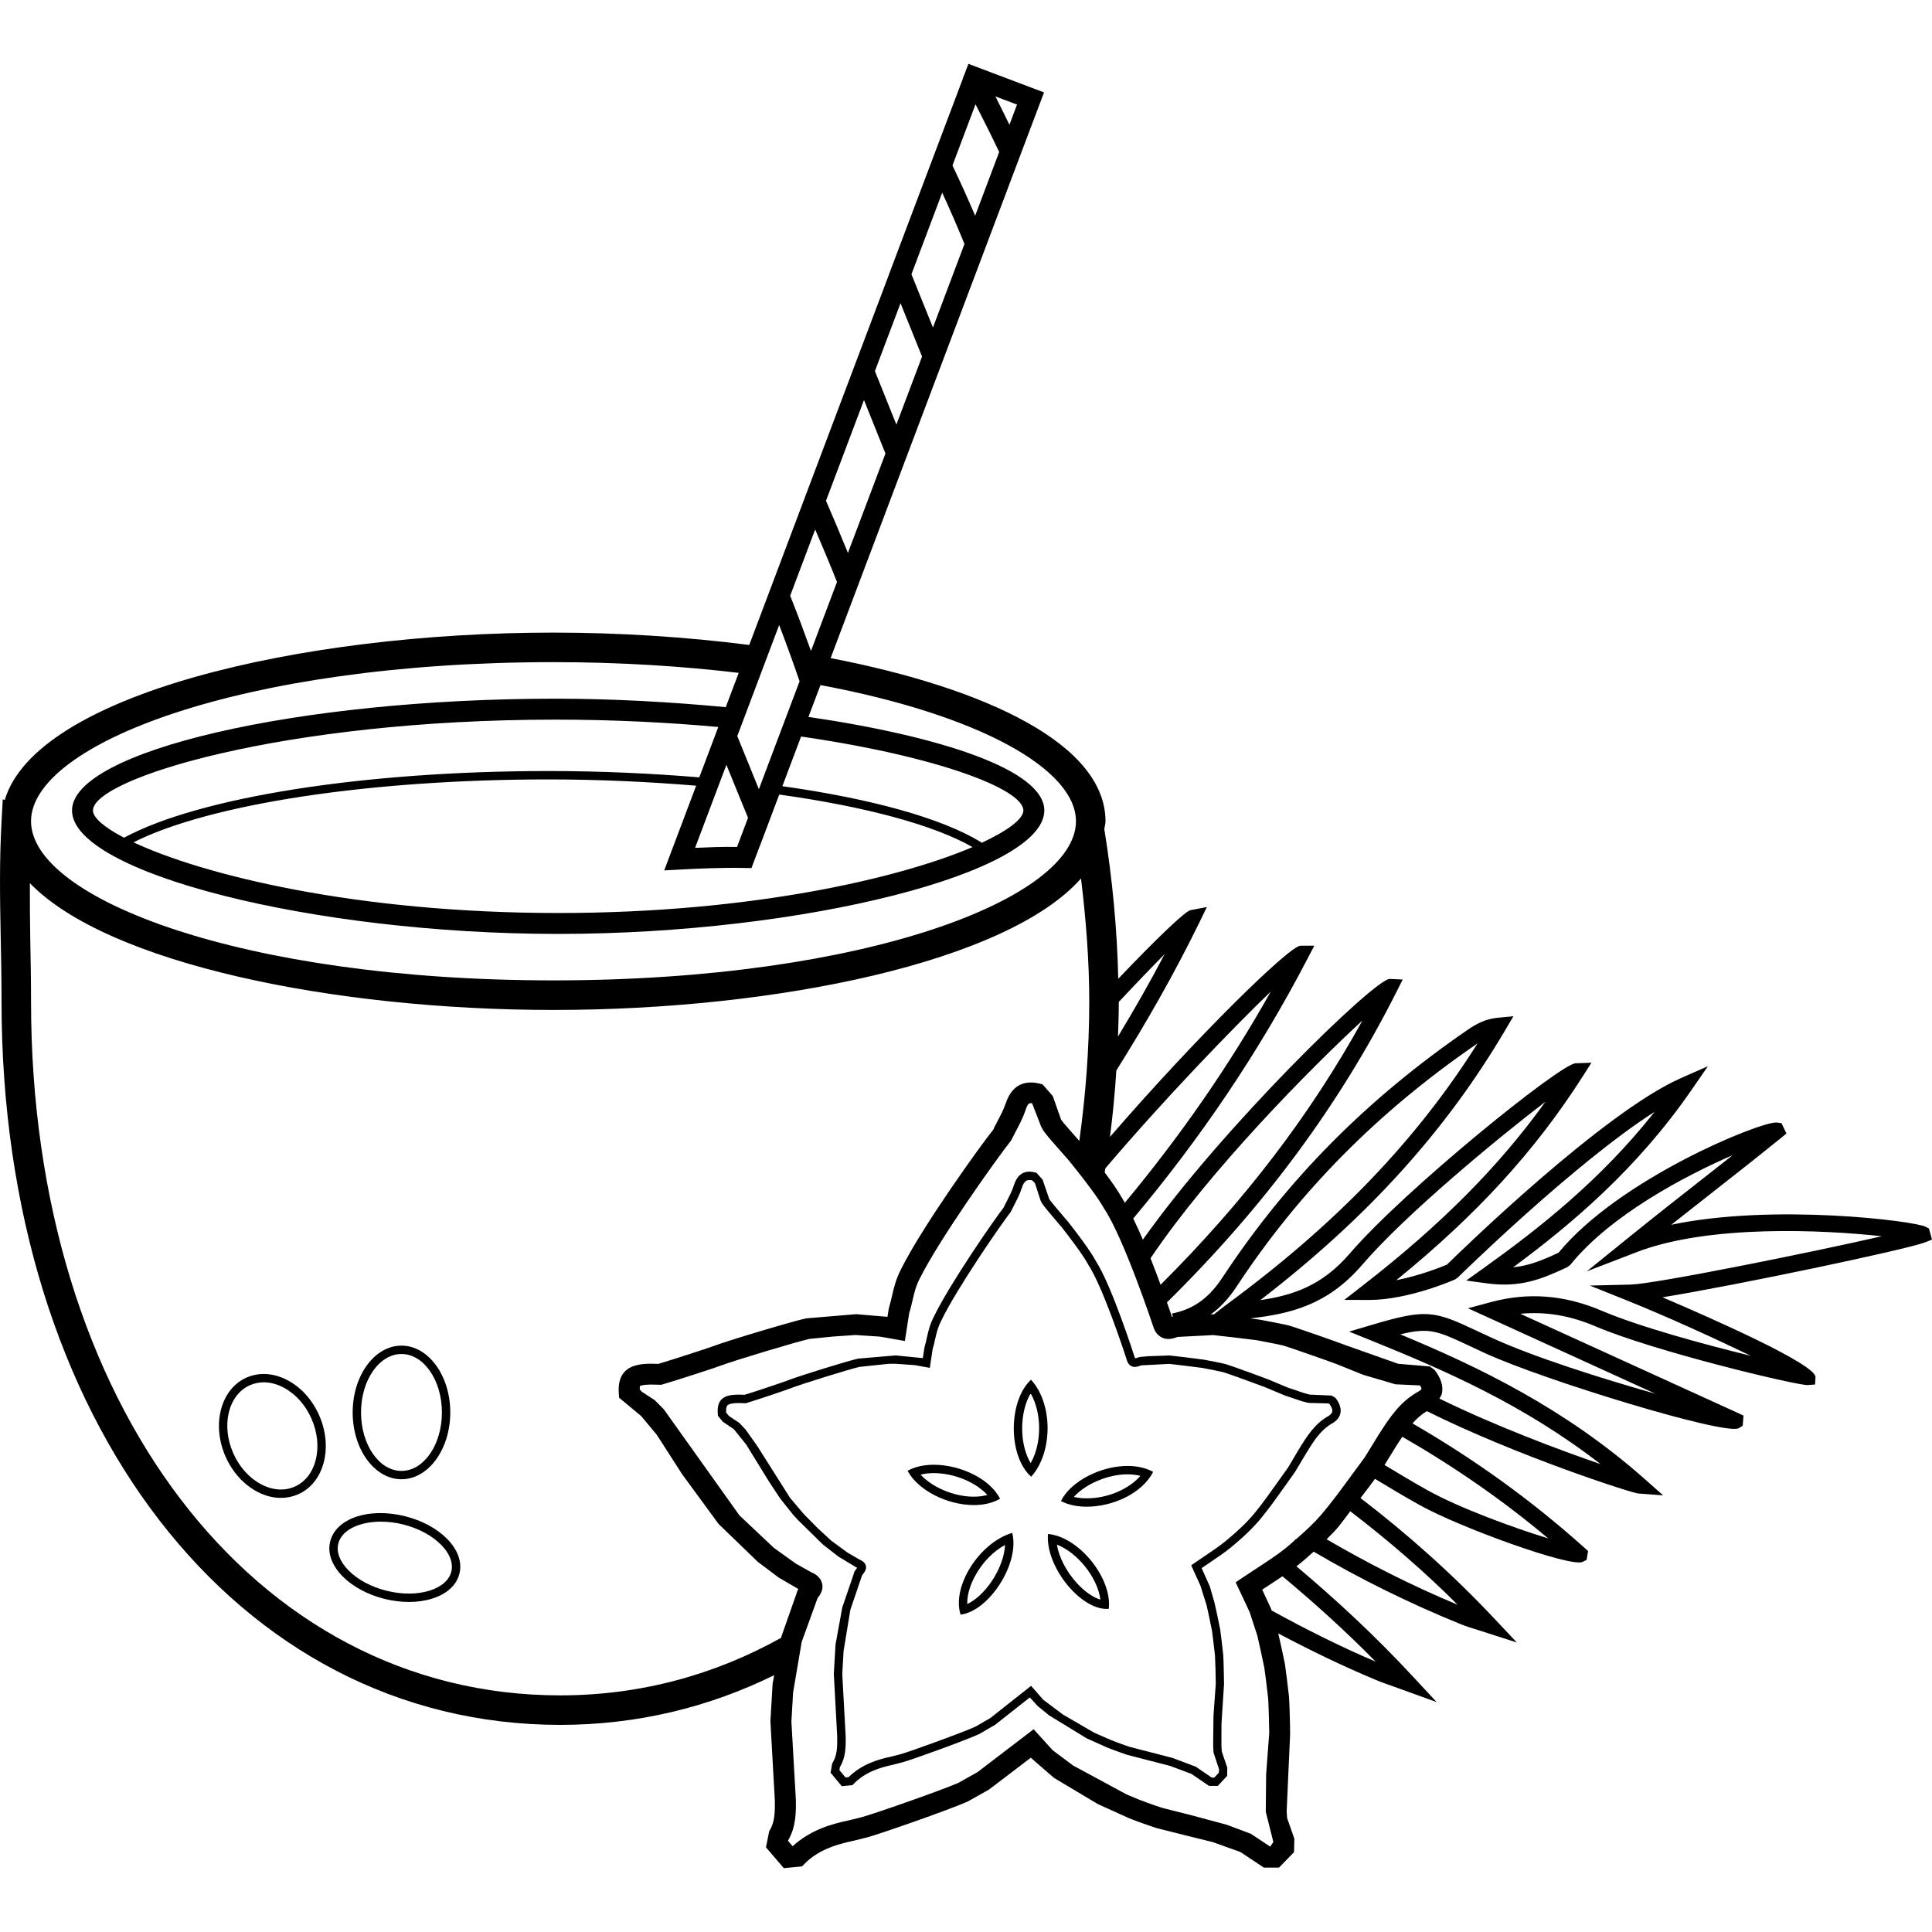 <?xml version="1.0" encoding="iso-8859-1"?>
<!-- Uploaded to: SVG Repo, www.svgrepo.com, Generator: SVG Repo Mixer Tools -->
<svg fill="#000000" height="800px" width="800px" version="1.1" id="Layer_1" xmlns="http://www.w3.org/2000/svg" xmlns:xlink="http://www.w3.org/1999/xlink" 
	 viewBox="0 0 261.611 261.611" xml:space="preserve">
<g>
	<g>
		<g>
			<path d="M261.611,167.853l-0.412-1.5l-0.452-0.24c-1.532-0.788-20.62-3.18-34.44-0.268c2.048-1.624,3.852-3.044,5.64-4.44
				c2.848-2.236,5.648-4.424,9.28-7.364l0.676-0.552l-0.672-1.404l-0.628-0.084c-0.032-0.004-0.068-0.004-0.104-0.004
				c-2.46,0-21.252,7.664-29.46,17.632c-2.18,1.02-4.004,1.768-6.144,1.976c8.016-5.916,16.808-13.392,24.088-23.924l2.284-3.304
				l-3.676,1.62c-10.48,4.632-29.604,23.228-31.664,25.248c-0.748,0.312-3.656,1.484-6.86,2.108
				c10.944-8.896,18.828-17.532,25.272-27.636l1.156-1.816l-2.152,0.08c-2.056,0.072-23.168,17.14-30.584,25.772
				c-3.728,4.336-7.66,5.644-12.108,6.3c14.468-11.14,25.064-22.828,33.148-36.524l1.132-1.92l-2.22,0.216
				c-1.652,0.16-2.952,0.924-3.904,1.576c-13.716,9.4-24.604,20.396-33.292,33.612c-2.04,3.1-4.276,4.34-6.832,4.856
				c0.076,0.14,0.104,0.284,0.14,0.424l-0.128,0.016c-0.144-0.428-0.392-1.14-0.676-1.952c13.156-12.96,23.396-26.788,31.132-42.152
				l0.788-1.568l-1.752-0.08h-0.012c-2.012,0-22.58,19.992-33.42,35.304c-0.432-1.016-0.868-1.968-1.304-2.86
				c9.096-10.848,16.988-22.472,23.652-35.284l0.86-1.656h-1.868c-1.464,0-13.996,12.252-25.796,25.892
				c0.384-2.944,0.664-5.948,0.864-9c4.076-6.492,7.88-13.148,11.268-20.096l0.992-2.036l-2.224,0.424
				c-0.692,0.132-4.516,3.764-9.776,9.288c-0.152-6.636-0.78-13.42-1.888-20.256c0.04-0.36,0.16-0.704,0.16-1.072
				c0-10.36-15.996-17.984-37.22-22.092l2.408-6.388v0.004l8.052-21.348l6.46-17.124l4.248-11.26v-0.004l4.008-10.628l3.72-9.852
				l-10.24-3.868l-0.464,1.232l-0.308,0.772l0.012,0.02l-3.088,8.184l-6.916,18.32l0.004,0.008l-3.464,9.18l-8.12,21.524v0.004
				l-7.332,19.444c-8.532-1.088-17.548-1.672-26.5-1.672c-34.484,0-70.076,8.42-74.316,22.676l-0.264-0.116l-0.16,2.876
				c0,0.036,0,0.068-0.004,0.104c0,0.004,0,0.004,0,0.004c0,0.004,0,0.004,0,0.004c-0.308,5.536-0.216,10.564-0.112,15.876
				c0.056,2.74,0.108,5.552,0.108,8.536c0,56.752,31.812,97.944,75.644,97.944c10.444,0,20.176-2.396,28.984-6.732l-0.216,1.148
				l-0.3,5.092l0.6,10.7c0.028,1.672-0.012,3.044-0.764,4.184l-0.436,2.192l2.416,2.816l2.46-0.236l0.36-0.364
				c1.512-1.52,3.524-2.472,6.576-3.096l1.752-0.432c1.752-0.448,11.444-3.852,13.756-4.892l2.876-1.62l5.66-4.312l3.14,2.728
				l5.952,3.552l3.828,1.732c0.468,0.268,3.388,1.284,4.14,1.52c0.312,0.084,2.952,0.752,3.952,0.996l3.628,0.896l3.744,1.34
				l3.184,2.116h2.044l2.036-2.096l0.044-1.82l-0.98-2.792l-0.06-0.932l0.468-10.452c0-1.128-0.096-4.588-0.16-5.124
				c-0.128-1.188-0.492-4.084-0.544-4.352c-0.18-0.9-0.668-3.14-0.9-4.144c4.312,2.284,8.696,4.408,13.18,6.284
				c0.864,0.364,1.74,0.668,2.612,0.968l5.652,2.044l-3.196-3.44c-5.004-5.396-10.292-10.32-15.796-14.952
				c0.1-0.076,0.208-0.144,0.308-0.224c0.768-0.612,1.388-1.18,2.032-1.752c6.192,3.64,12.784,6.924,19.912,9.82
				c0.78,0.316,1.572,0.56,2.36,0.796l5.244,1.688l-3.036-3.224c-5.604-5.956-11.648-11.368-18.14-16.34
				c0.352-0.476,0.74-0.94,1.084-1.408c0.28-0.38,0.588-0.796,0.876-1.188c2.012,1.208,4.028,2.42,6,3.52
				c5.468,3.064,20.46,8.48,22.1,7.728l0.556-0.28l0.204-1.196l-0.464-0.416c-7.236-6.488-14.916-12.004-23.312-16.864
				c0.564-0.644,1.196-1.212,1.936-1.664c12.108,6.028,27.696,11.084,28.648,11.156l3.356,0.248l-2.52-2.228
				c-10.844-9.604-22.58-15.216-33.08-19.572c3.96-0.976,5.052-0.464,9.416,1.584l2.128,0.992
				c7.856,3.604,32.548,11.176,34.3,10.124l0.532-0.328l0.104-1.38l-30.228-13.78c3.396-0.32,6.728,0.232,10.136,1.684
				c8.088,3.444,27.124,7.972,28.744,7.972c0.02,0,0.032,0,0.048-0.004l0.992-0.076l0.056-0.992
				c0.092-1.708-13.756-7.844-20.716-10.812c10.088-1.644,32.956-6.444,35.556-7.444L261.611,167.853z M151.495,135.673
				c2.404-2.568,4.532-4.78,6.204-6.468c-1.984,3.8-4.112,7.5-6.312,11.156C151.439,138.805,151.495,137.253,151.495,135.673z
				 M167.419,174.257c8.516-12.96,19.204-23.748,32.656-32.972c-8.328,13.204-19.248,24.54-34.116,35.464l-1.58,1.224
				c-0.012,0-0.04-0.004-0.052-0.004l-0.368,0.012C165.175,177.093,166.335,175.901,167.419,174.257z M184.483,138.189
				c-7.1,12.872-16.152,24.644-27.328,35.776c-0.412-1.128-0.868-2.332-1.364-3.584
				C163.835,158.445,177.551,144.561,184.483,138.189z M149.671,158.209c8.252-9.688,17.16-18.876,22.408-23.948
				c-5.74,10.236-12.352,19.68-19.768,28.608c-0.136-0.224-0.276-0.492-0.404-0.688c-0.496-0.908-1.36-2.136-2.324-3.424
				C149.611,158.573,149.643,158.389,149.671,158.209z M135.755,13.421l1.96,0.74l-1.028,2.732c-0.624-1.28-1.256-2.56-1.9-3.836
				L135.755,13.421z M132.095,14.121c1.088,2.144,2.176,4.292,3.204,6.46l-3.252,8.628c-0.96-2.244-1.976-4.508-3.072-6.808
				L132.095,14.121z M127.583,26.089c1.084,2.352,2.088,4.676,3.016,6.944l-4.268,11.316c-0.964-2.404-1.936-4.812-2.912-7.212
				L127.583,26.089z M121.939,41.057c0.972,2.408,1.948,4.812,2.916,7.224l-3.476,9.212l-2.908-7.24L121.939,41.057z
				 M116.991,54.173l2.908,7.236l-1.572,4.164l-3.508,9.296c-0.96-2.364-1.956-4.72-2.972-7.06L116.991,54.173z M110.383,71.693
				c1.004,2.364,2.012,4.728,2.952,7.116l-3.52,9.336c-0.888-2.468-1.816-4.96-2.816-7.48L110.383,71.693z M94.691,105.261
				c-6.456-0.532-13.292-0.856-20.416-0.856c-24.92,0-47.336,3.536-57.476,9.028c-2.728-1.42-4.212-2.724-4.212-3.688
				c0-4.32,25.824-12.3,62.624-12.3c7.924,0,15.284,0.384,22.052,0.996L94.691,105.261z M98.363,103.561
				c0.972,2.396,1.94,4.788,2.928,7.176l-1.488,3.948c-2.024-0.044-3.952,0.052-5.684,0.124L98.363,103.561z M74.275,105.541
				c6.92,0,13.624,0.324,19.992,0.848l-4.328,11.472l2.168-0.116c2.376-0.128,5.492-0.272,8.652-0.216l0.996,0.016l1.124-2.976
				l0.004,0.008l2.636-6.988c11.524,1.608,20.864,4.084,26.168,7.116c-9.928,4.228-29.968,8.924-56.1,8.924
				c-27.484,0-48.18-5.192-57.508-9.572C28.371,108.865,50.103,105.541,74.275,105.541z M105.939,106.457l2.536-6.724
				c18.58,2.688,30.1,7.152,30.1,10.012c0,1.116-2.02,2.696-5.664,4.388c-0.028-0.028-0.032-0.076-0.072-0.096
				C127.471,110.761,117.895,108.137,105.939,106.457z M102.699,92.073l2.808-7.444c0.984,2.576,1.908,5.124,2.764,7.62
				l-5.512,14.612c-0.984-2.392-1.956-4.792-2.924-7.188L102.699,92.073z M74.955,89.661c9.068,0,17.428,0.544,25.072,1.452
				l-1.752,4.644c-7.54-0.716-15.396-1.148-23.064-1.148c-34.872,0-65.46,7.076-65.46,15.136c0,8.432,32.608,16.716,65.832,16.716
				s65.828-8.28,65.828-16.716c0-5.452-13.88-10.02-31.936-12.668l1.624-4.312c21.536,4.036,34.596,11.396,34.596,18.44
				c0,10.408-28.424,21.548-70.744,21.548s-70.748-11.14-70.748-21.548C4.203,100.797,32.635,89.661,74.955,89.661z
				 M105.819,221.569l-0.04,0.204c-8.976,5.004-19.044,7.796-29.932,7.796c-41.512,0-71.644-39.508-71.644-93.944
				c0-3.012-0.056-5.848-0.108-8.612c-0.048-2.508-0.052-4.96-0.048-7.424c10.536,10.892,41.128,17.168,70.904,17.168
				c30.336,0,61.476-6.528,71.428-17.804c0.684,5.632,1.116,11.224,1.116,16.672c0,6.532-0.508,12.804-1.344,18.864
				c-0.06-0.068-0.108-0.124-0.176-0.196c-0.796-0.904-2.004-2.26-2.288-2.668l-1.136-3.216l-1.376-1.572l-0.372-0.096
				c-1.58-0.396-3.652-0.256-4.624,2.676c-0.28,0.844-0.72,1.668-1.18,2.54c-0.22,0.412-0.436,0.824-0.472,0.972
				c-1.704,2.1-9.604,13.104-12.472,18.844c-0.74,1.408-0.996,2.536-1.248,3.624c-0.116,0.504-0.236,1.012-0.452,1.772l-0.184,1.14
				l-4.252-0.356l-6.74,0.564c-1.76,0.36-10.624,3.012-12.652,3.784c-0.592,0.228-5.508,1.828-7.38,2.38l-1.076-0.024
				c-1.32,0.024-2.656,0.176-3.52,1.124c-0.804,0.888-0.824,2.084-0.752,3.024l0.036,0.46l2.996,2.492l2.116,2.544l3.416,5.316
				l4.94,6.744l5.312,5.128l2.836,2.132l2.648,1.544c-0.104,0.184-0.2,0.396-0.248,0.632L105.819,221.569z M186.267,224.997
				c-4.8-2.044-9.48-4.396-14.084-6.924l-0.076-0.248l-1.192-2.572c0.292-0.192,0.584-0.38,0.868-0.568
				c0.644-0.416,1.264-0.824,1.876-1.24C178.011,217.081,182.235,220.885,186.267,224.997z M197.371,217.293
				c-6.328-2.632-12.172-5.624-17.736-8.86c0.496-0.504,1.02-1.012,1.448-1.512c0.624-0.736,1.168-1.52,1.756-2.284
				C187.935,208.545,192.783,212.705,197.371,217.293z M209.647,208.321c-4.616-1.424-11.992-4.092-16.36-6.536
				c-1.912-1.068-3.864-2.24-5.808-3.412l1.68-2.72c0.24-0.376,0.484-0.74,0.724-1.104
				C196.935,198.613,203.479,203.129,209.647,208.321z M192.047,188.437c-2.512,1.392-3.916,3.58-5.368,5.844l-1.912,3.104
				c-0.588,0.784-1.172,1.584-1.752,2.376c-1.304,1.784-2.656,3.632-4.088,5.324c-0.892,1.044-2.024,2.116-3.312,3.236
				c-0.112,0.084-0.228,0.164-0.344,0.248c0.012,0.008,0.02,0.012,0.032,0.02c-0.412,0.352-0.764,0.684-1.228,1.056
				c-1.2,0.956-2.496,1.796-3.836,2.672c-0.632,0.412-1.272,0.828-1.916,1.264l-1.004,0.676l1.892,4.028l1.044,3.204
				c0.112,0.42,0.752,3.344,0.952,4.372c0.064,0.344,0.392,3.012,0.512,4.128c0.044,0.404,0.14,3.58,0.148,4.676l-0.42,5.552
				l-0.052,5.108l1.028,4.104l-0.424,0.62l-2.632-1.744l-3.26-1.22l-4.824-1.296c-0.992-0.248-3.58-0.896-3.844-0.968
				c-0.988-0.304-3.268-1.136-3.684-1.332l-1.244-0.528l-7.196-3.888l-2.768-2.068l-2.584-2.852l-7.596,5.804l-2.592,1.456
				c-2.06,0.92-11.552,4.256-13.176,4.672l-1.684,0.416c-2.284,0.468-5.18,1.288-7.584,3.496l-0.628-0.736l0.004-0.04
				c1.112-1.888,1.084-3.964,1.056-5.556l-0.6-10.548l0.228-3.94l1.164-6.848l2.152-5.936c0.296-0.376,0.848-1.072,0.6-2.012
				c-0.26-0.992-1.224-1.392-1.388-1.444l-2.148-1.204l-2.972-2.128l-4.672-4.404l-10.252-14.38l-1.232-1.236l-1.76-1.144
				l-0.26-0.304c0-0.34,0.044-0.452,0.036-0.452c0.04-0.028,0.312-0.184,1.424-0.204l1.452,0.032l0.204-0.06
				c1.7-0.488,7.056-2.224,7.816-2.52c1.896-0.724,10.564-3.316,12.052-3.632l3.252-0.324l2.98-0.204l3.332,0.22l3.356,0.592
				l0.588-3.784c0.2-0.632,0.332-1.212,0.464-1.78c0.232-1,0.424-1.868,1.004-2.972c2.62-5.236,10.224-15.96,12.328-18.612
				c0.192-0.396,0.396-0.78,0.6-1.168c0.496-0.932,1.008-1.9,1.364-2.968c0.276-0.84,0.468-0.98,0.88-0.904l1.224,3.16l0.312,0.556
				c0.416,0.604,1.416,1.744,2.58,3.052c0.4,0.444,0.736,0.824,1.008,1.156c2.284,2.82,3.904,5.028,4.62,6.32
				c2.68,3.996,6.656,15.972,6.696,16.092c0.268,0.82,0.768,1.204,1.136,1.38c0.784,0.38,1.544,0.14,2.152-0.08l4.792-0.248
				c0.408,0.032,5.372,0.612,5.832,0.684c0.936,0.168,3.256,0.624,3.604,0.72c0.92,0.252,6.848,2.348,7.268,2.52l3.6,1.452
				l4.372,1.288l3.332,0.152c0.168,0.276,0.204,0.44,0.2,0.48C192.479,188.097,192.411,188.233,192.047,188.437z M220.787,173.945
				l-5.512,0.132l5.116,2.052c5.08,2.036,11.752,5.076,16.7,7.464c-6.332-1.548-15.068-3.92-20.204-6.108
				c-5.052-2.148-9.972-2.532-15.068-1.152l-3.04,0.82l25.372,11.568c-7.26-2.052-16.52-4.984-22.06-7.532l-2.108-0.98
				c-5.82-2.74-6.844-2.996-14.192-0.82l-3.108,0.92l3.008,1.216c10.104,4.084,20.748,8.744,31.036,16.728
				c-5.512-1.892-14.248-5.16-21.816-8.872c0.12-0.232,0.288-0.448,0.34-0.708c0.204-0.992-0.128-2.06-0.992-3.164l-0.636-0.48
				l-4.3-0.36l-7.268-2.572c-0.532-0.228-6.58-2.352-7.572-2.624c-0.264-0.08-2.856-0.596-3.916-0.784
				c-0.136-0.024-0.64-0.084-1.288-0.164c5.368-0.62,10.464-1.764,15.204-7.292c5.788-6.74,18.2-17.024,24.776-22.044
				c-6.332,8.812-14.116,16.624-24.636,24.808l-2.592,2.016l3.284,0.012h0.06c5.328,0,11.4-2.668,11.656-2.78l0.336-0.228
				c0.18-0.176,15.752-15.476,26.68-22.468c-7.284,9.232-15.712,15.848-23.18,21.184l-2.328,1.664l2.836,0.384
				c4.456,0.596,7.312-0.536,10.86-2.2l0.404-0.316c5.42-6.728,15.544-12.056,21.992-14.852c-1.412,1.112-2.74,2.156-4.08,3.208
				c-2.968,2.324-5.992,4.696-10.076,7.992l-5.604,4.536l6.728-2.592c9.784-3.772,25.268-3.032,33.212-2.16
				C244.875,169.673,224.051,173.865,220.787,173.945z"/>
			<path d="M38.951,186.901c-1.872-0.992-3.84-1.116-5.564-0.368c-3.492,1.544-4.764,6.344-2.844,10.704
				c0.92,2.084,2.436,3.768,4.26,4.74c1.068,0.568,2.168,0.852,3.24,0.852c0.8,0,1.584-0.16,2.324-0.484
				c1.716-0.756,2.952-2.304,3.48-4.36c0.512-2,0.288-4.252-0.632-6.344C42.295,189.553,40.779,187.869,38.951,186.901z
				 M42.747,197.701c-0.436,1.712-1.444,2.988-2.84,3.6c-1.388,0.624-3.016,0.5-4.572-0.328c-1.6-0.852-2.932-2.34-3.752-4.2
				c-1.672-3.784-0.656-7.916,2.264-9.204c0.584-0.26,1.216-0.392,1.864-0.392c0.888,0,1.808,0.244,2.708,0.72
				c1.604,0.852,2.936,2.34,3.756,4.2C42.995,193.953,43.199,195.941,42.747,197.701z"/>
			<path d="M54.855,205.313c-4.9-1.228-9.364,0.272-10.144,3.416c-0.388,1.544,0.204,3.216,1.656,4.7
				c1.388,1.412,3.412,2.504,5.7,3.076c1.116,0.276,2.24,0.416,3.312,0.416c1.124,0,2.2-0.156,3.164-0.46
				c1.98-0.628,3.284-1.824,3.668-3.372c0.388-1.544-0.204-3.216-1.656-4.7C59.167,206.977,57.147,205.885,54.855,205.313z
				 M61.111,212.813c-0.284,1.148-1.316,2.06-2.912,2.564c-1.688,0.54-3.764,0.548-5.86,0.024c-2.088-0.52-3.92-1.504-5.16-2.768
				c-1.168-1.192-1.656-2.48-1.368-3.628c0.456-1.836,2.852-2.96,5.78-2.96c0.952,0,1.968,0.12,2.988,0.376
				c2.088,0.52,3.92,1.504,5.16,2.768C60.911,210.377,61.399,211.665,61.111,212.813z"/>
			<path d="M54.363,200.305c3.644,0,6.608-4.06,6.608-9.048c0-4.988-2.964-9.048-6.608-9.048s-6.608,4.06-6.608,9.048
				C47.755,196.245,50.719,200.305,54.363,200.305z M54.363,183.345c3.02,0,5.476,3.552,5.476,7.916
				c0,4.364-2.456,7.916-5.476,7.916s-5.476-3.552-5.476-7.916C48.887,186.897,51.343,183.345,54.363,183.345z"/>
			<path d="M143.659,203.253c0.988,0.524,2.208,0.768,3.504,0.768c3.472,0,7.484-1.768,8.98-4.716
				c-1.008-0.556-2.208-0.804-3.46-0.804C149.079,198.501,145.011,200.545,143.659,203.253z M147.163,202.889
				c-0.628,0-1.216-0.064-1.752-0.192c1.564-1.74,4.572-3.06,7.272-3.06c0.62,0,1.204,0.072,1.736,0.208
				C152.875,201.637,149.995,202.889,147.163,202.889z"/>
			<path d="M135.419,202.945c-1.364-2.732-5.436-4.608-8.976-4.604c-1.308,0-2.548,0.256-3.544,0.82
				c1.428,2.684,5.428,4.64,8.96,4.64C133.159,203.801,134.395,203.537,135.419,202.945z M124.655,199.681
				c0.544-0.136,1.144-0.208,1.788-0.208c2.764,0,5.728,1.26,7.252,2.96c-0.56,0.152-1.18,0.232-1.84,0.232
				C129.175,202.665,126.239,201.397,124.655,199.681z"/>
			<path d="M130.075,218.637c3.888-0.488,8.052-7,6.988-11.068C132.579,208.901,128.847,214.861,130.075,218.637z M134.267,214.145
				c-0.98,1.444-2.172,2.536-3.292,3.056c-0.032-1.092,0.308-2.376,0.988-3.672c0.992-1.888,2.504-3.452,4.128-4.328
				C136.023,210.701,135.375,212.509,134.267,214.145z"/>
			<path d="M141.911,207.717c-0.38,4.324,4.284,10.144,7.924,10.144c0.1,0,0.2-0.004,0.3-0.012
				C150.639,213.733,146.087,208.073,141.911,207.717z M145.827,214.377c-1.436-1.564-2.432-3.52-2.716-5.22
				c1.292,0.496,2.656,1.532,3.776,2.912c1.18,1.46,1.94,3.104,2.116,4.528C148.003,216.301,146.871,215.517,145.827,214.377z"/>
			<path d="M139.635,199.961c2.952-3.284,2.968-9.88-0.024-13.132C136.519,189.665,136.471,197.185,139.635,199.961z
				 M139.567,198.117c-0.708-1.148-1.132-2.78-1.156-4.552c-0.02-1.896,0.404-3.652,1.152-4.888
				C141.087,191.333,141.091,195.437,139.567,198.117z"/>
			<path d="M180.335,188.973l-2.972-0.128l-0.732-0.192c-0.756-0.252-1.512-0.504-2.232-0.752l-2.688-1.124
				c-0.312-0.136-4.924-1.824-5.736-2.06c-0.248-0.076-2.208-0.476-2.936-0.604c-0.416-0.072-4.348-0.544-4.68-0.568l-2.888,0.1
				l-1.14,0.104l-0.272,0.084c-0.116,0.052-0.32,0.132-0.384,0.044c-0.028-0.096-3.12-9.788-5.296-13.132
				c-0.78-1.48-2.84-4.148-3.744-5.292c-0.136-0.168-0.392-0.464-0.696-0.816c-0.628-0.74-1.584-1.852-1.848-2.244l-0.916-2.66
				l-0.82-0.92l-0.152-0.04c-1.468-0.392-2.42,0.188-2.924,1.76c-0.232,0.716-0.58,1.396-0.944,2.108
				c-0.164,0.316-0.328,0.632-0.416,0.852c-1.3,1.66-7.312,10.336-9.488,14.844c-0.536,1.056-0.728,1.916-0.912,2.748
				c-0.088,0.412-0.184,0.828-0.336,1.36l-0.228,1.456l-3.676-0.364l-5.068,0.432c-1.32,0.276-8.056,2.36-9.612,2.976
				c-0.444,0.18-4.296,1.48-5.76,1.92l-0.88-0.02c-0.884,0.016-1.776,0.112-2.304,0.696c-0.492,0.544-0.508,1.312-0.456,1.992
				l0.016,0.176l0.656,0.804l1.504,1.02l1.672,2.08l3.036,4.932l1.556,2.364l1.756,2.2l0.584,0.644l3.452,3.392l2.112,1.64
				l2.38,1.436c0.064,0.024,0.108,0.048,0.148,0.072c-0.032,0.044-0.072,0.088-0.096,0.124c-0.156,0.208-0.356,0.464-0.356,0.664
				l-1.568,4.592l-0.912,5.004l-0.232,3.992l0.46,8.484c0.024,1.424-0.012,2.596-0.68,3.64l-0.216,1.248l1.52,1.828l1.44-0.144
				l0.144-0.148c1.576-1.64,3.636-2.248,5.276-2.596l1.328-0.34c1.336-0.356,8.7-3.032,10.416-3.832l2.14-1.244l4.712-3.716
				l1.072,1.172l1.544,1.26l5.1,3.116l2.352,1.052c0.288,0.176,2.412,0.944,3.064,1.16c0.24,0.068,2.252,0.592,3.016,0.78
				c0.248,0.068,2.168,0.564,2.816,0.724l2.924,1.088l2.372,1.624h1.2l1.256-1.348l0.028-1.104l-0.748-2.192l-0.052-0.86
				l0.012-2.944l0.344-5.34c0-0.956-0.076-3.636-0.116-4c-0.084-0.836-0.36-3.148-0.408-3.404c-0.156-0.804-0.664-3.212-0.76-3.588
				l-0.64-2.228l-1.112-2.48c0.352-0.24,0.7-0.476,1.048-0.708c1.084-0.732,2.112-1.42,3.084-2.228
				c1.672-1.388,2.92-2.608,3.932-3.84c1.136-1.384,2.184-2.868,3.2-4.3c0.44-0.628,0.888-1.256,1.372-1.924l1.568-2.624
				c0.972-1.576,1.892-3.064,3.456-3.956c0.64-0.368,1.02-0.836,1.136-1.396c0.124-0.62-0.092-1.312-0.656-2.056L180.335,188.973z
				 M180.399,191.157c-0.044,0.216-0.24,0.432-0.584,0.624c-1.816,1.04-2.856,2.72-3.92,4.44l-1.484,2.504
				c-0.456,0.624-0.908,1.26-1.356,1.896c-1,1.416-2.036,2.884-3.144,4.236c-0.964,1.176-2.168,2.344-3.784,3.684
				c-0.928,0.772-1.928,1.444-2.992,2.16c-0.476,0.32-0.96,0.648-1.448,0.988l-0.388,0.268l1.248,2.752l0.832,2.64
				c0.084,0.312,0.584,2.668,0.74,3.504c0.036,0.184,0.296,2.344,0.4,3.316c0.032,0.276,0.108,2.832,0.108,3.828l-0.312,4.352
				l-0.044,4.012l0.056,0.964l0.736,2.228l-0.012,0.476l-0.624,0.672h-0.352l-2.148-1.472l-3.168-1.192
				c-0.704-0.18-2.612-0.668-2.872-0.74c-0.76-0.192-2.752-0.712-2.964-0.768c-0.796-0.256-2.604-0.936-2.872-1.08l-1.876-0.82
				l-4.232-2.456l-2.668-2l-1.66-1.892l-5.5,4.348l-2.032,1.176c-1.584,0.736-8.916,3.404-10.172,3.74l-1.304,0.332
				c-1.732,0.368-3.924,1.016-5.692,2.764l-0.428,0.044l-0.816-0.984l0.052-0.404c0.772-1.276,0.816-2.64,0.788-4.176l-0.46-8.428
				l0.176-3.132l0.92-5.584l1.572-4.632c0.016-0.048,0.104-0.16,0.164-0.236c0.192-0.252,0.484-0.632,0.36-1.108
				c-0.136-0.512-0.688-0.748-0.804-0.788l-1.68-0.976l-2.196-1.608l-1.852-1.712l-1.9-1.928l-1.852-2.196l-4.416-6.984
				l-1.584-2.228l-0.844-0.9l-1.416-0.948l-0.376-0.456c-0.024-0.5,0.032-0.812,0.172-0.968c0.188-0.204,0.664-0.308,1.464-0.324
				l1.036,0.028l0.088-0.028c1.304-0.392,5.42-1.772,5.94-1.984c1.476-0.584,8.172-2.656,9.372-2.912l3.932-0.416l0.916-0.004
				l2.6,0.18l2.06,0.372l0.384-2.528c0.144-0.48,0.248-0.924,0.34-1.364c0.18-0.8,0.348-1.556,0.82-2.488
				c2.148-4.448,8.084-13.012,9.428-14.756c0.148-0.308,0.304-0.616,0.464-0.92c0.372-0.728,0.756-1.476,1.016-2.284
				c0.332-1.04,0.736-1.2,1.416-1.048l0.372,0.376l0.764,2.372l0.212,0.392c0.332,0.5,1.24,1.556,1.964,2.408
				c0.292,0.34,0.544,0.628,0.716,0.844c0.832,1.056,2.84,3.66,3.604,5.1c1.84,2.832,4.564,10.896,5.196,12.9
				c0.12,0.38,0.324,0.636,0.608,0.772c0.44,0.212,0.88,0.056,1.308-0.112l3.812-0.2c0.292,0.024,4.172,0.492,4.516,0.552
				c0.788,0.14,2.628,0.524,2.812,0.576c0.72,0.212,5.328,1.896,5.612,2.016l2.728,1.14c0.752,0.256,1.516,0.516,2.312,0.78
				l0.896,0.22l2.704,0.072l0.112,0.064C180.319,190.529,180.451,190.889,180.399,191.157z"/>
		</g>
	</g>
</g>
</svg>